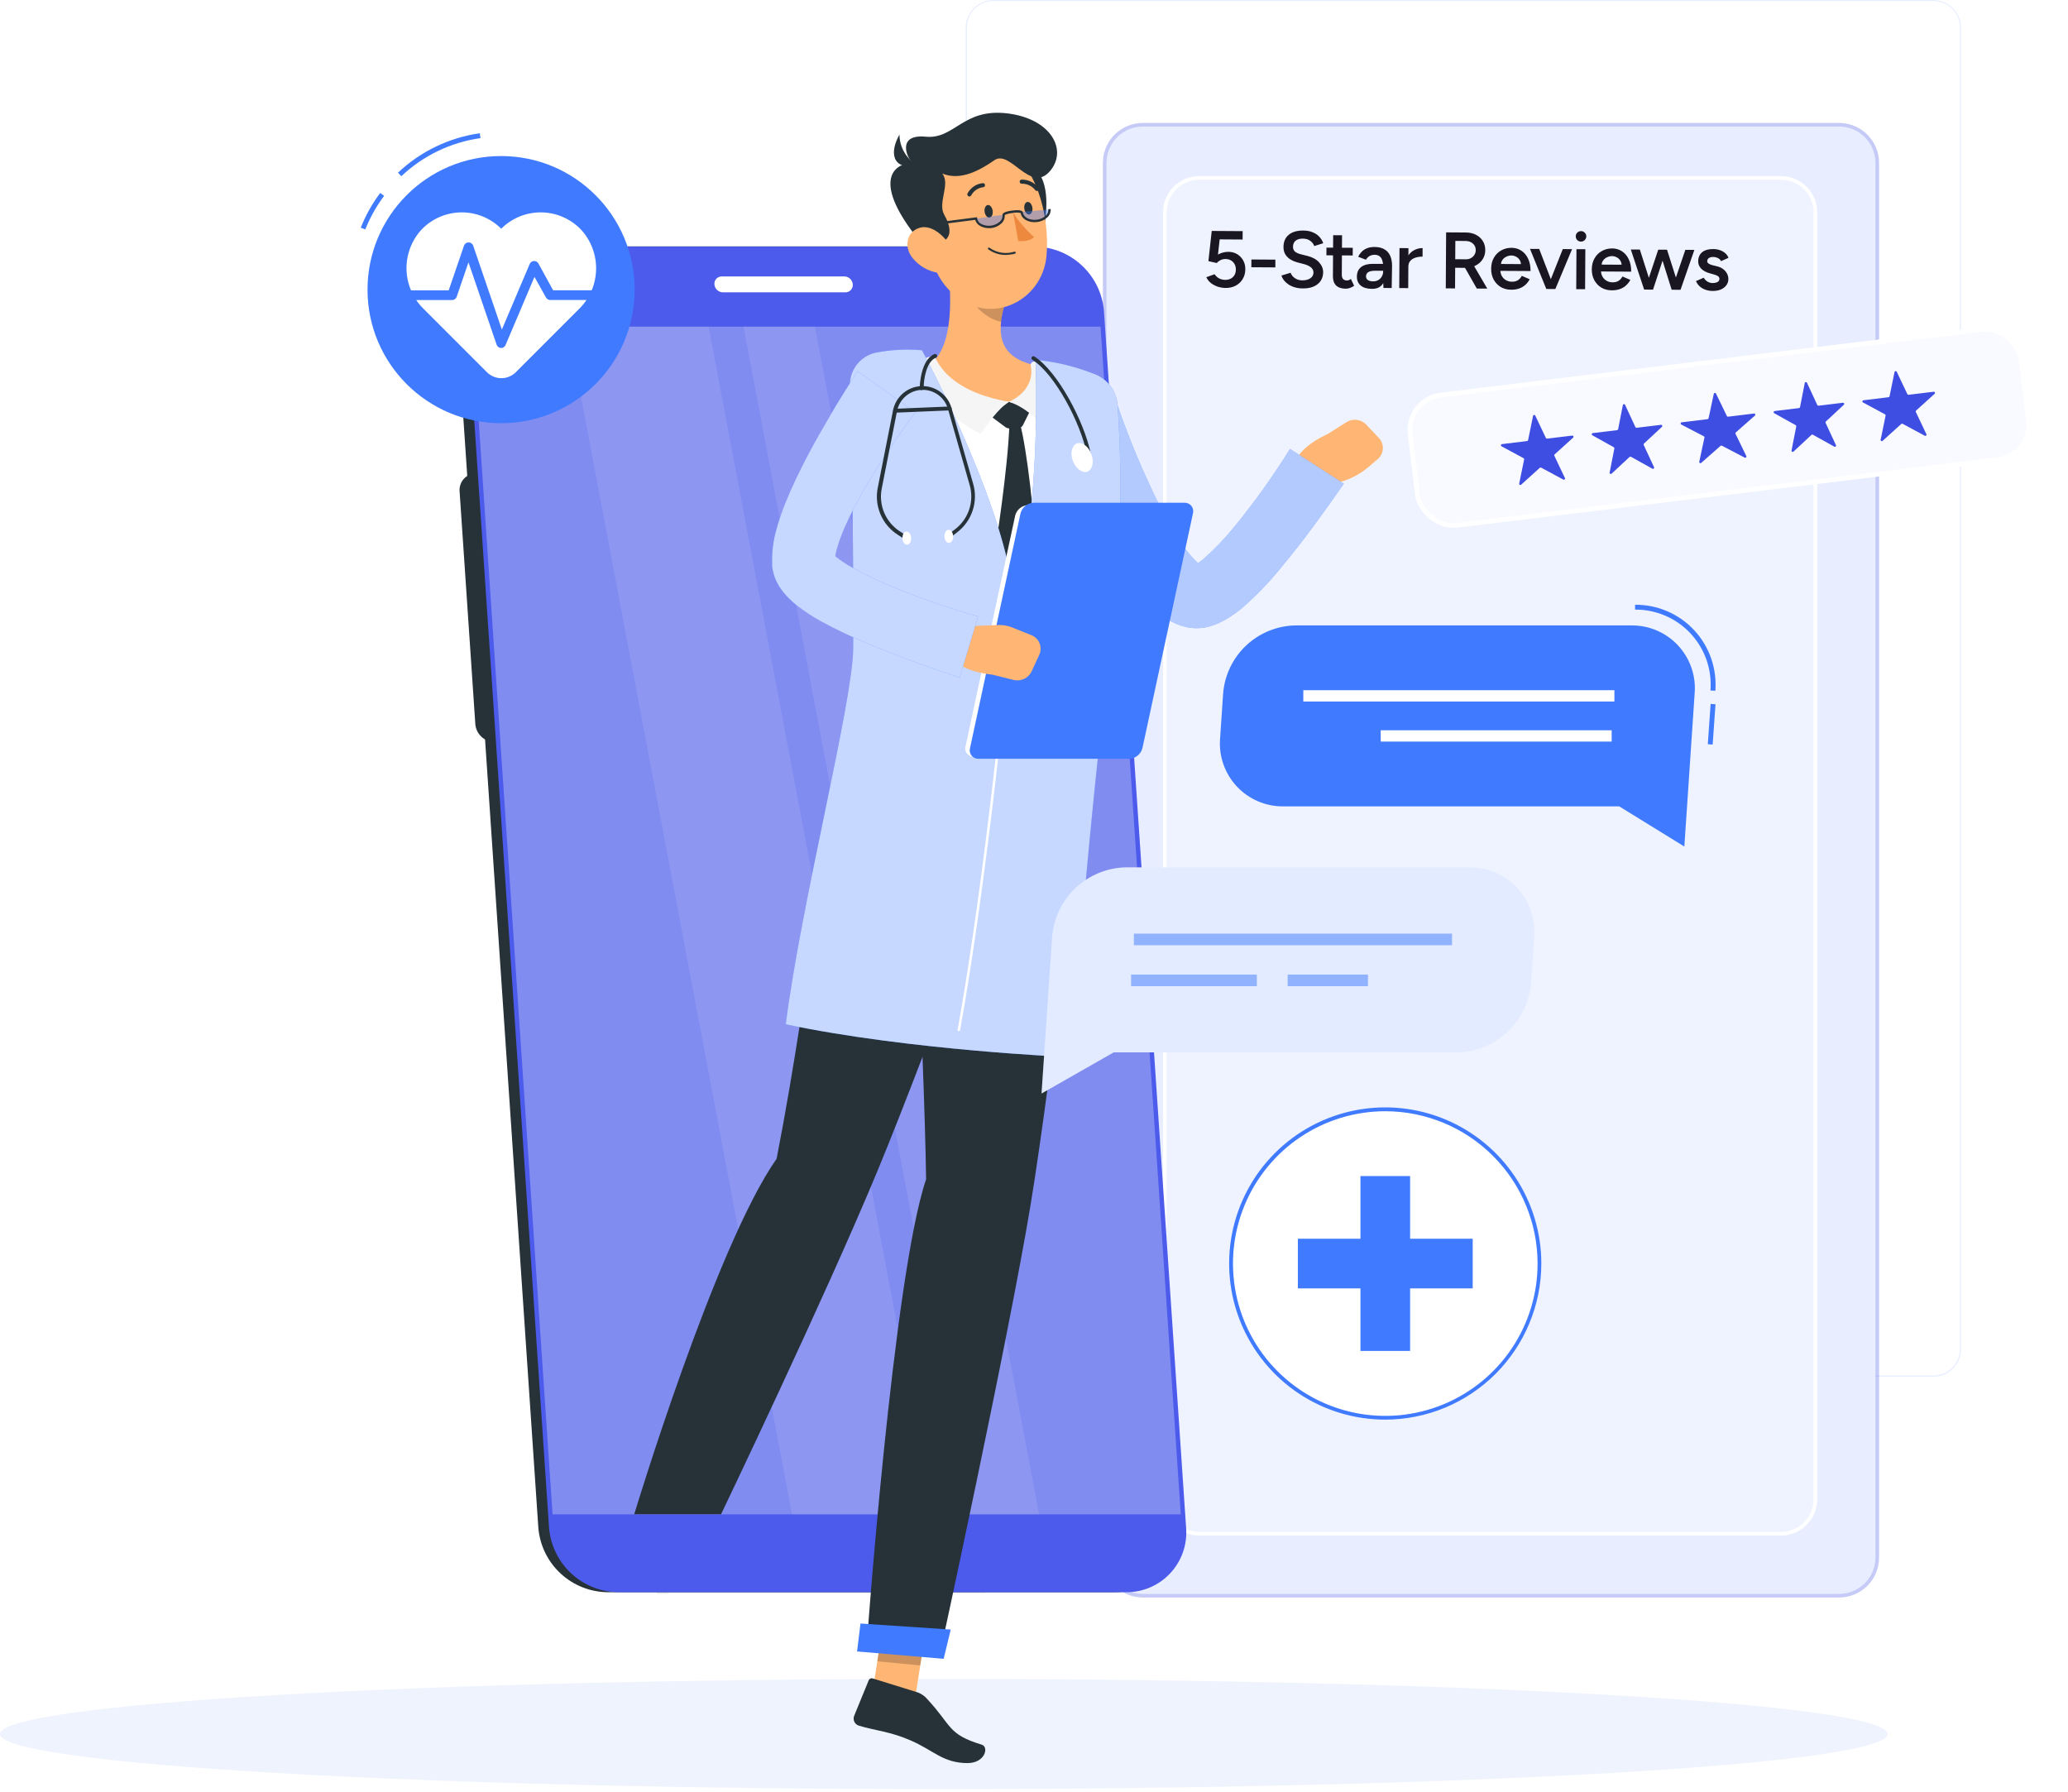 <svg width="569" height="493" viewBox="0 0 569 493" fill="none" xmlns="http://www.w3.org/2000/svg">
<path d="M531.956 378.745H273.344C271.317 378.741 269.374 377.934 267.941 376.501C266.507 375.068 265.7 373.124 265.697 371.097V7.58C265.718 5.565 266.533 3.639 267.964 2.22C269.395 0.801 271.328 0.003 273.344 0H531.956C533.968 0.007 535.897 0.807 537.323 2.225C538.749 3.644 539.559 5.568 539.577 7.58V371.097C539.577 373.121 538.775 375.062 537.346 376.495C535.918 377.929 533.98 378.737 531.956 378.745ZM273.344 0.268C271.406 0.271 269.548 1.043 268.177 2.414C266.807 3.784 266.035 5.642 266.032 7.58V371.097C266.035 373.036 266.807 374.894 268.177 376.264C269.548 377.635 271.406 378.406 273.344 378.41H531.956C533.895 378.406 535.753 377.635 537.123 376.264C538.494 374.894 539.265 373.036 539.269 371.097V7.58C539.265 5.642 538.494 3.784 537.123 2.414C535.753 1.043 533.895 0.271 531.956 0.268H273.344Z" fill="#E8EEFF"/>
<path d="M506.02 34.821H314.456C308.933 34.821 304.456 39.298 304.456 44.821V428.476C304.456 433.999 308.933 438.476 314.456 438.476H506.02C511.542 438.476 516.02 433.999 516.02 428.476V44.821C516.02 39.298 511.542 34.821 506.02 34.821Z" fill="#E8EEFF"/>
<path d="M506.02 34.321L506.56 34.334C512.108 34.616 516.519 39.203 516.519 44.821V428.476C516.519 434.275 511.818 438.976 506.019 438.976H314.456C308.657 438.976 303.956 434.275 303.956 428.476V44.821L303.969 44.281C304.25 38.733 308.838 34.321 314.456 34.321H506.02Z" stroke="#3E4DE2" stroke-opacity="0.3"/>
<path d="M330 48.94H490C495.247 48.94 499.5 53.193 499.5 58.44V412.44C499.5 417.687 495.247 421.94 490 421.94H330C324.753 421.94 320.5 417.687 320.5 412.44V58.44C320.5 53.193 324.753 48.94 330 48.94Z" fill="#EFF3FF" stroke="white"/>
<path d="M271.107 287.446H180.653V438.475H271.107V287.446Z" fill="#F5F5F5"/>
<path d="M183.747 287.446H180.653V438.475H183.747V287.446Z" fill="#EBEBEB"/>
<path d="M259.67 492.192C403.082 492.192 519.341 485.404 519.341 477.031C519.341 468.658 403.082 461.871 259.67 461.871C116.258 461.871 0 468.658 0 477.031C0 485.404 116.258 492.192 259.67 492.192Z" fill="#EFF3FE"/>
<path d="M381.154 390.021C404.587 390.021 423.582 371.025 423.582 347.593C423.582 324.161 404.587 305.165 381.154 305.165C357.722 305.165 338.726 324.161 338.726 347.593C338.726 371.025 357.722 390.021 381.154 390.021Z" fill="white"/>
<path d="M381.154 390.543C372.659 390.546 364.353 388.029 357.289 383.311C350.224 378.593 344.717 371.886 341.464 364.039C338.211 356.191 337.358 347.554 339.014 339.222C340.67 330.889 344.759 323.235 350.766 317.227C356.772 311.219 364.425 307.127 372.757 305.469C381.089 303.811 389.725 304.66 397.574 307.911C405.423 311.161 412.132 316.666 416.852 323.73C421.572 330.793 424.091 339.098 424.091 347.593C424.08 358.978 419.554 369.895 411.504 377.947C403.455 385.999 392.54 390.529 381.154 390.543ZM381.154 305.701C372.865 305.701 364.763 308.159 357.871 312.764C350.98 317.369 345.608 323.915 342.437 331.573C339.266 339.231 338.437 347.657 340.055 355.787C341.673 363.916 345.665 371.383 351.527 377.243C357.389 383.103 364.857 387.093 372.987 388.708C381.117 390.324 389.543 389.492 397.2 386.318C404.857 383.144 411.401 377.771 416.004 370.878C420.607 363.985 423.062 355.882 423.06 347.593C423.049 336.483 418.63 325.832 410.773 317.978C402.916 310.123 392.264 305.708 381.154 305.701Z" fill="#407BFF"/>
<path d="M387.985 323.54H374.324V371.646H387.985V323.54Z" fill="#407BFF"/>
<path d="M405.208 354.436V340.776H357.101V354.436H405.208Z" fill="#407BFF"/>
<path d="M167.062 438.019H306.841C309.119 438.044 311.377 437.596 313.471 436.701C315.566 435.807 317.452 434.486 319.009 432.823C320.566 431.161 321.76 429.192 322.515 427.043C323.27 424.894 323.569 422.612 323.394 420.341L300.801 85.524C300.406 80.743 298.248 76.278 294.746 72.999C291.244 69.719 286.648 67.859 281.85 67.779H142.044C139.761 67.753 137.497 68.203 135.397 69.102C133.297 70.001 131.408 71.327 129.85 72.997C128.292 74.667 127.1 76.644 126.349 78.801C125.599 80.958 125.306 83.248 125.491 85.524L148.125 420.341C148.532 425.109 150.694 429.557 154.192 432.823C157.691 436.089 162.277 437.94 167.062 438.019Z" fill="#263238"/>
<path d="M136.071 204.13H139.593C140.231 204.138 140.863 204.012 141.45 203.761C142.036 203.51 142.564 203.14 142.999 202.673C143.434 202.207 143.767 201.655 143.976 201.052C144.185 200.45 144.266 199.81 144.214 199.175L139.888 135.171C139.787 133.832 139.188 132.58 138.208 131.663C137.229 130.745 135.94 130.229 134.598 130.216H131.076C130.438 130.208 129.806 130.333 129.219 130.584C128.633 130.835 128.105 131.206 127.67 131.672C127.235 132.139 126.902 132.691 126.693 133.293C126.484 133.896 126.403 134.535 126.455 135.171L130.781 199.175C130.882 200.513 131.481 201.765 132.461 202.683C133.44 203.6 134.729 204.117 136.071 204.13Z" fill="#263238"/>
<path d="M302.837 161.434H306.346C306.865 161.441 307.38 161.34 307.858 161.138C308.336 160.935 308.767 160.635 309.123 160.258C309.479 159.88 309.753 159.432 309.928 158.943C310.102 158.454 310.173 157.934 310.136 157.416L308.569 134.301C308.47 133.215 307.973 132.205 307.175 131.463C306.377 130.722 305.332 130.301 304.243 130.283H300.721C300.203 130.28 299.691 130.383 299.215 130.588C298.739 130.792 298.311 131.091 297.957 131.469C297.602 131.846 297.329 132.292 297.155 132.779C296.981 133.266 296.909 133.784 296.944 134.301L298.511 157.416C298.607 158.503 299.102 159.515 299.901 160.257C300.7 160.999 301.746 161.418 302.837 161.434Z" fill="#407BFF"/>
<path d="M305.622 202.71H309.145C309.663 202.715 310.176 202.613 310.653 202.409C311.129 202.206 311.558 201.906 311.913 201.529C312.268 201.151 312.541 200.704 312.714 200.216C312.888 199.728 312.958 199.209 312.921 198.692L311.354 175.576C311.255 174.491 310.759 173.481 309.961 172.739C309.162 171.998 308.118 171.577 307.029 171.559H303.479C302.962 171.556 302.449 171.659 301.974 171.863C301.498 172.067 301.07 172.367 300.715 172.744C300.361 173.121 300.088 173.568 299.914 174.055C299.74 174.542 299.668 175.06 299.703 175.576L301.27 198.692C301.366 199.783 301.865 200.799 302.67 201.542C303.475 202.284 304.527 202.701 305.622 202.71Z" fill="#407BFF"/>
<path d="M170.022 438.019H309.801C312.078 438.045 314.336 437.596 316.431 436.701C318.526 435.807 320.412 434.486 321.969 432.823C323.525 431.161 324.719 429.192 325.474 427.043C326.229 424.895 326.529 422.612 326.354 420.341L303.747 85.524C303.339 80.741 301.166 76.281 297.651 73.01C294.136 69.741 289.53 67.895 284.73 67.833H145.004C142.725 67.807 140.466 68.256 138.37 69.152C136.275 70.047 134.388 71.369 132.831 73.033C131.274 74.697 130.08 76.667 129.326 78.818C128.572 80.968 128.274 83.252 128.451 85.524L151.071 420.341C151.479 425.112 153.643 429.561 157.144 432.827C160.645 436.094 165.234 437.944 170.022 438.019Z" fill="#4C5BEB"/>
<path opacity="0.3" d="M324.881 416.592L302.81 89.864H129.964L152.035 416.592H324.881Z" fill="white"/>
<path opacity="0.1" d="M256.645 416.592L194.959 89.864H156.24L217.927 416.592H256.645Z" fill="white"/>
<path opacity="0.1" d="M285.895 416.592L224.208 89.864H204.588L266.275 416.592H285.895Z" fill="white"/>
<path d="M232.311 76.043H198.602C198.32 76.038 198.041 76.092 197.782 76.202C197.523 76.312 197.29 76.475 197.098 76.681C196.906 76.887 196.76 77.131 196.668 77.397C196.576 77.663 196.542 77.945 196.566 78.226C196.613 78.816 196.877 79.368 197.308 79.773C197.738 80.18 198.305 80.411 198.896 80.422H232.606C232.888 80.425 233.167 80.369 233.426 80.257C233.685 80.146 233.918 79.981 234.11 79.775C234.302 79.568 234.448 79.323 234.539 79.056C234.631 78.79 234.666 78.507 234.641 78.226C234.595 77.637 234.33 77.087 233.899 76.683C233.468 76.279 232.902 76.051 232.311 76.043Z" fill="white"/>
<path d="M239.329 470.229L251.141 471.354L255.4 444.1L243.588 442.961L239.329 470.229Z" fill="#FFB573"/>
<path d="M252.494 465.582L240.119 461.738C239.906 461.664 239.672 461.676 239.467 461.771C239.262 461.866 239.102 462.036 239.021 462.247L235.003 472.064C234.903 472.327 234.859 472.608 234.873 472.889C234.887 473.17 234.959 473.445 235.085 473.697C235.211 473.949 235.388 474.171 235.604 474.351C235.82 474.531 236.072 474.665 236.342 474.743C240.815 476.082 245.074 476.39 250.471 478.76C256.779 481.439 259.418 485.028 266.208 485.028C271.069 485.028 272.168 480.568 270.105 479.952C260.73 477.113 261.962 474.783 255.159 467.457C254.451 466.608 253.532 465.961 252.494 465.582Z" fill="#263238"/>
<path opacity="0.2" d="M255.4 444.1L253.204 458.162L241.378 457.024L243.574 442.961L255.4 444.1Z" fill="black"/>
<path d="M246.855 99.721C262.351 97.899 277.766 99.118 293.234 102.118C295.812 102.618 298.163 103.926 299.947 105.853C301.732 107.779 302.856 110.224 303.158 112.832C304.832 127.644 306.747 160.845 299.274 210.371L235.954 205.014C235.833 196.027 242.222 155.086 236.945 112.604C236.729 111.105 236.815 109.577 237.2 108.111C237.584 106.646 238.258 105.272 239.181 104.071C240.105 102.87 241.26 101.867 242.578 101.119C243.896 100.372 245.351 99.897 246.855 99.721Z" fill="white"/>
<path d="M283.726 112.417L281.462 116.944C281.357 117.172 281.189 117.366 280.978 117.503C280.767 117.641 280.522 117.716 280.27 117.72L277.819 117.854C277.382 117.873 276.952 117.741 276.601 117.479L272.382 114.332L277.592 110.542L283.726 112.417Z" fill="#263238"/>
<path d="M277.739 116.556C278.632 116.142 279.644 116.061 280.591 116.328C282.587 123.359 284.77 143.542 284.998 152.488C278.944 170.126 276.962 171.907 276.962 171.907L273.895 150.68C273.895 150.68 277.337 128.971 277.739 116.556Z" fill="#263238"/>
<path d="M260.261 69.186C261.708 77.918 262.94 93.868 256.672 99.507C261.266 104.328 267.279 109.913 277.592 110.542C287.904 111.172 286.31 104.033 283.699 100.216C274.069 97.645 274.538 90.466 276.426 83.757L260.261 69.186Z" fill="#FFB573"/>
<path d="M254.047 98.743C254.777 98.428 255.535 98.182 256.311 98.007C256.5 97.957 256.701 97.97 256.883 98.045C257.064 98.12 257.216 98.252 257.315 98.422C258.306 100.11 261.333 107.65 277.592 110.542C274.913 112.123 271.364 117.024 269.837 119.382C264.962 116.85 252.279 109.284 253.485 99.493C253.509 99.332 253.574 99.179 253.672 99.048C253.77 98.917 253.899 98.812 254.047 98.743Z" fill="#F5F5F5"/>
<path d="M283.605 100.618C283.571 100.465 283.575 100.307 283.618 100.157C283.66 100.006 283.74 99.869 283.849 99.757C283.958 99.645 284.093 99.563 284.242 99.516C284.392 99.47 284.55 99.462 284.703 99.493C285.266 99.602 285.821 99.75 286.364 99.935C286.489 99.984 286.607 100.052 286.712 100.136C287.957 101.287 294.748 111.091 288.386 119.019C287.047 116.863 282.426 111.975 277.592 110.542C282.172 108.479 284.422 104.636 283.605 100.618Z" fill="#F5F5F5"/>
<path opacity="0.2" d="M266.85 75.132L276.413 83.757C275.952 85.315 275.629 86.91 275.449 88.525C271.752 87.895 266.784 83.704 266.516 79.82C266.335 78.25 266.448 76.66 266.85 75.132Z" fill="black"/>
<path d="M279.627 42.788C287.877 46.016 288.413 52.793 287.663 60.199C286.913 67.605 278.85 62.703 277.056 58.07C275.261 53.436 268.203 38.315 279.627 42.788Z" fill="#263238"/>
<path d="M253.311 57.561C255.601 69.226 256.364 76.15 263.034 81.521C273.092 89.556 286.712 82.619 287.917 70.592C289.002 59.758 285.078 42.468 273.065 39.093C270.445 38.321 267.669 38.247 265.012 38.877C262.354 39.507 259.907 40.819 257.912 42.684C255.917 44.549 254.443 46.903 253.636 49.512C252.829 52.121 252.717 54.895 253.311 57.561Z" fill="#FFB573"/>
<path d="M253.793 67.216C263.61 67.739 261.534 62.167 259.753 58.967C257.971 55.766 261.601 50.476 259.23 47.73C263.462 49.418 267.922 48.025 273.587 44.087C277.98 41.02 283.484 53.275 288.841 47.127C293.904 41.328 289.203 32.583 277.043 31.177C264.882 29.77 262.672 38.369 254.69 37.605C246.708 36.842 249.48 43.418 251.047 44.757C244.351 45.199 240.695 51.601 253.793 67.216Z" fill="#263238"/>
<path d="M252.587 45.574C251.052 44.732 249.769 43.494 248.872 41.989C247.974 40.485 247.496 38.768 247.485 37.016C244.833 41.663 245.114 46.94 252.587 45.574Z" fill="#263238"/>
<path d="M278.033 70.016C276.966 70.2 275.873 70.167 274.819 69.919C273.765 69.67 272.772 69.211 271.9 68.569C271.873 68.544 271.852 68.514 271.838 68.481C271.824 68.447 271.816 68.411 271.816 68.375C271.816 68.339 271.824 68.303 271.838 68.269C271.852 68.236 271.873 68.206 271.9 68.181C271.952 68.131 272.021 68.103 272.094 68.103C272.166 68.103 272.236 68.131 272.288 68.181C273.265 68.873 274.389 69.329 275.572 69.513C276.755 69.696 277.964 69.603 279.105 69.239C279.178 69.221 279.254 69.23 279.321 69.264C279.388 69.299 279.439 69.356 279.466 69.426C279.487 69.497 279.479 69.574 279.444 69.639C279.409 69.704 279.35 69.753 279.279 69.775C278.872 69.892 278.455 69.973 278.033 70.016Z" fill="#263238"/>
<path d="M250.94 70.792C252.774 73.156 255.462 74.704 258.427 75.105C262.324 75.614 263.623 71.984 261.989 68.596C260.503 65.543 256.632 61.605 253.043 62.663C249.454 63.721 248.69 67.846 250.94 70.792Z" fill="#FFB573"/>
<path d="M254.81 324.409C254.342 289.441 249.869 206.152 249.869 206.152L299.234 210.317C299.234 210.317 289.417 296.151 283.498 331.829C277.337 368.913 258.44 455.791 258.44 455.791L238.351 454.077C238.351 454.077 245.69 351.449 254.81 324.409Z" fill="#263238"/>
<path d="M259.645 456.341L235.82 454.319L236.757 446.631L261.587 448.292L259.645 456.341Z" fill="#407BFF"/>
<path d="M270.909 58.257C271.029 59.208 271.645 59.931 272.248 59.864C272.851 59.797 273.266 58.967 273.132 58.003C272.998 57.038 272.395 56.328 271.793 56.395C271.19 56.462 270.775 57.306 270.909 58.257Z" fill="#263238"/>
<path d="M281.837 57.4C281.958 58.364 282.574 59.074 283.176 59.007C283.779 58.94 284.194 58.11 284.06 57.159C283.926 56.208 283.324 55.485 282.721 55.552C282.118 55.619 281.703 56.395 281.837 57.4Z" fill="#263238"/>
<path d="M278.757 58.525C280.37 61.003 282.306 63.255 284.515 65.221C283.096 66.708 280.163 66.306 280.163 66.306L278.757 58.525Z" fill="#ED893E"/>
<path opacity="0.4" d="M288.747 57.642C288.948 59.168 287.408 60.441 285.279 60.709C283.149 60.976 281.18 59.811 280.993 58.285" fill="#407BFF"/>
<path opacity="0.4" d="M276.092 59.06C276.386 60.574 274.9 61.94 272.81 62.342C270.721 62.743 268.672 61.672 268.391 60.172" fill="#407BFF"/>
<path d="M271.98 62.757C272.221 62.77 272.462 62.77 272.703 62.757C273.733 62.634 274.7 62.2 275.475 61.512C275.814 61.222 276.078 60.856 276.246 60.444C276.414 60.031 276.48 59.585 276.44 59.141C277.119 58.845 277.844 58.664 278.583 58.605C279.326 58.42 280.103 58.42 280.846 58.605C281.033 60.239 283.069 61.364 285.346 61.083C286.376 60.971 287.345 60.54 288.118 59.851C288.455 59.56 288.718 59.194 288.885 58.782C289.053 58.37 289.121 57.924 289.082 57.48L288.44 57.561C288.467 57.903 288.411 58.247 288.279 58.564C288.146 58.881 287.939 59.161 287.676 59.382C287.002 59.976 286.159 60.346 285.265 60.44C283.337 60.695 281.623 59.797 281.449 58.458C281.355 57.708 279.801 57.762 278.516 57.922C277.23 58.083 275.703 58.445 275.837 59.181C275.865 59.524 275.811 59.868 275.678 60.185C275.545 60.502 275.338 60.783 275.074 61.003C274.391 61.589 273.551 61.962 272.659 62.076C271.766 62.19 270.86 62.041 270.051 61.646C269.739 61.5 269.467 61.282 269.257 61.009C269.047 60.737 268.906 60.417 268.846 60.079V59.757L252.32 61.887L252.4 62.529L268.31 60.48C268.426 60.853 268.616 61.199 268.869 61.496C269.123 61.793 269.434 62.035 269.784 62.208C270.46 62.566 271.214 62.755 271.98 62.757Z" fill="#263238"/>
<path d="M266.703 54.051C266.608 54.051 266.515 54.023 266.436 53.971C266.305 53.895 266.21 53.771 266.17 53.626C266.13 53.481 266.148 53.326 266.221 53.194C266.636 52.415 267.237 51.751 267.971 51.26C268.705 50.769 269.548 50.468 270.427 50.382C270.577 50.374 270.725 50.426 270.837 50.526C270.95 50.627 271.019 50.767 271.029 50.917C271.037 51.064 270.986 51.208 270.888 51.319C270.791 51.429 270.654 51.496 270.507 51.507C269.812 51.588 269.147 51.838 268.571 52.235C267.994 52.632 267.523 53.163 267.199 53.783C267.148 53.868 267.075 53.938 266.988 53.986C266.901 54.033 266.803 54.055 266.703 54.051Z" fill="#263238"/>
<path d="M285.373 52.538C285.28 52.548 285.186 52.534 285.1 52.499C285.014 52.464 284.937 52.409 284.877 52.338C284.444 51.77 283.884 51.313 283.242 51.001C282.6 50.689 281.894 50.532 281.181 50.543C281.107 50.55 281.032 50.543 280.961 50.521C280.89 50.5 280.824 50.464 280.767 50.417C280.709 50.37 280.662 50.311 280.627 50.246C280.593 50.18 280.571 50.108 280.565 50.034C280.555 49.962 280.56 49.889 280.58 49.818C280.599 49.748 280.632 49.682 280.677 49.625C280.722 49.568 280.778 49.52 280.841 49.484C280.905 49.449 280.975 49.426 281.047 49.418C281.946 49.394 282.839 49.582 283.653 49.966C284.467 50.35 285.18 50.919 285.734 51.628C285.83 51.742 285.876 51.889 285.864 52.037C285.851 52.185 285.781 52.322 285.667 52.418C285.58 52.481 285.479 52.522 285.373 52.538Z" fill="#263238"/>
<path d="M213.682 318.772C223.927 266.112 226.231 224.929 235.954 204.934L283.779 210.291C283.779 210.291 255.293 288.759 241.378 322.254C226.927 357.075 198.401 416.565 198.401 416.565H174.508C174.508 416.565 196.807 342.758 213.682 318.772Z" fill="#263238"/>
<path d="M365.273 119.422L370.443 116.154C371.282 115.613 372.283 115.381 373.274 115.495C374.266 115.61 375.187 116.065 375.88 116.783L379.389 120.48C379.767 120.879 380.059 121.351 380.247 121.867C380.436 122.384 380.516 122.933 380.483 123.482C380.451 124.03 380.306 124.566 380.058 125.056C379.81 125.547 379.464 125.981 379.041 126.332L376.537 128.475C374.358 130.321 371.817 131.69 369.077 132.493L361.51 134.73L356.541 129.373C355.028 123.788 365.273 119.422 365.273 119.422Z" fill="#FFB573"/>
<path d="M288.748 116.917C290.623 121.497 292.458 125.756 294.453 130.109C296.449 134.461 298.471 138.76 300.707 143.033C302.944 147.305 305.328 151.55 308.033 155.809C309.372 157.925 310.859 160.041 312.547 162.171C314.361 164.519 316.426 166.661 318.707 168.559C320.213 169.79 321.875 170.817 323.649 171.613C324.212 171.827 324.734 172.041 325.35 172.229L326.287 172.483C326.759 172.599 327.238 172.684 327.72 172.738C329.353 172.922 331.005 172.803 332.595 172.389C334.583 171.833 336.472 170.97 338.193 169.831C339.483 169.027 340.714 168.132 341.876 167.153C345.742 163.778 349.304 160.072 352.524 156.077C355.644 152.327 358.59 148.564 361.416 144.72C364.242 140.876 366.961 137.1 369.747 133.069L354.934 123.506C350.26 131.052 345.088 138.278 339.452 145.135C336.862 148.312 334.008 151.264 330.921 153.961C330.323 154.45 329.692 154.898 329.033 155.3C328.537 155.635 328.042 155.769 328.39 155.649C328.861 155.519 329.354 155.492 329.836 155.568C330.031 155.586 330.224 155.622 330.412 155.675H330.519C330.586 155.675 330.586 155.675 330.6 155.675C330.295 155.476 330.004 155.257 329.729 155.019C328.507 153.909 327.399 152.68 326.421 151.35C325.283 149.823 324.145 148.108 323.06 146.327C320.842 142.624 318.822 138.806 317.006 134.89C315.131 130.872 313.323 126.854 311.649 122.676C309.975 118.497 308.381 114.252 307.029 110.194L288.748 116.917Z" fill="#407BFF"/>
<g opacity="0.6">
<path d="M288.748 116.917C290.623 121.497 292.458 125.756 294.453 130.109C296.449 134.461 298.471 138.76 300.707 143.033C302.944 147.305 305.328 151.55 308.033 155.809C309.372 157.925 310.859 160.041 312.547 162.171C314.361 164.519 316.426 166.661 318.707 168.559C320.213 169.79 321.875 170.817 323.649 171.613C324.212 171.827 324.734 172.041 325.35 172.229L326.287 172.483C326.759 172.599 327.238 172.684 327.72 172.738C329.353 172.922 331.005 172.803 332.595 172.389C334.583 171.833 336.472 170.97 338.193 169.831C339.483 169.027 340.714 168.132 341.876 167.153C345.742 163.778 349.304 160.072 352.524 156.077C355.644 152.327 358.59 148.564 361.416 144.72C364.242 140.876 366.961 137.1 369.747 133.069L354.934 123.506C350.26 131.052 345.088 138.278 339.452 145.135C336.862 148.312 334.008 151.264 330.921 153.961C330.323 154.45 329.692 154.898 329.033 155.3C328.537 155.635 328.042 155.769 328.39 155.649C328.861 155.519 329.354 155.492 329.836 155.568C330.031 155.586 330.224 155.622 330.412 155.675H330.519C330.586 155.675 330.586 155.675 330.6 155.675C330.295 155.476 330.004 155.257 329.729 155.019C328.507 153.909 327.399 152.68 326.421 151.35C325.283 149.823 324.145 148.108 323.06 146.327C320.842 142.624 318.822 138.806 317.006 134.89C315.131 130.872 313.323 126.854 311.649 122.676C309.975 118.497 308.381 114.252 307.029 110.194L288.748 116.917Z" fill="white"/>
</g>
<path d="M253.686 96.359C258.708 105.734 276.587 141.453 278.757 163.497C286.672 143.408 284.944 98.971 284.944 98.971C290.585 99.521 296.119 100.874 301.377 102.989C303.072 103.685 304.541 104.837 305.621 106.317C306.701 107.796 307.351 109.546 307.498 111.373C309.039 134.365 308.312 157.454 305.328 180.305C299.77 223.563 294.614 290.834 294.614 290.834C294.614 290.834 250.351 288.986 216.2 281.781C220.365 248.714 234.615 193.296 234.749 178.456C234.909 159.359 234.467 122.02 233.865 106.431C233.764 104.23 234.453 102.065 235.809 100.329C237.165 98.592 239.098 97.398 241.257 96.962C245.354 96.203 249.535 96 253.686 96.359Z" fill="#407BFF"/>
<path opacity="0.7" d="M253.686 96.359C258.708 105.734 276.587 141.453 278.757 163.497C286.672 143.408 284.944 98.971 284.944 98.971C290.585 99.521 296.119 100.874 301.377 102.989C303.072 103.685 304.541 104.837 305.621 106.317C306.701 107.797 307.351 109.546 307.498 111.373C309.039 134.366 308.312 157.454 305.328 180.305C299.77 223.563 294.614 290.834 294.614 290.834C294.614 290.834 250.351 288.986 216.2 281.781C220.365 248.714 234.615 193.296 234.749 178.457C234.909 159.359 234.467 122.006 233.865 106.417C233.738 104.283 234.369 102.173 235.645 100.458C236.921 98.743 238.762 97.534 240.842 97.043C245.07 96.214 249.394 95.984 253.686 96.359Z" fill="white"/>
<path d="M264.119 283.655C271.806 241.241 277.9 179.005 278.395 171.519H277.712C277.217 179.005 271.11 241.16 263.436 283.575L264.119 283.655Z" fill="white"/>
<path d="M267.949 208.202H308.769C309.594 208.164 310.384 207.861 311.021 207.337C311.659 206.813 312.109 206.097 312.305 205.295L325.952 141.854C326.052 141.508 326.068 141.143 326 140.789C325.931 140.435 325.779 140.103 325.557 139.819C325.335 139.535 325.048 139.308 324.721 139.157C324.394 139.005 324.036 138.934 323.676 138.948H282.868C282.041 138.982 281.248 139.284 280.608 139.809C279.968 140.333 279.516 141.051 279.319 141.854L265.672 205.295C265.572 205.642 265.556 206.007 265.624 206.361C265.693 206.714 265.845 207.047 266.067 207.331C266.289 207.614 266.576 207.841 266.903 207.993C267.23 208.144 267.588 208.216 267.949 208.202Z" fill="white"/>
<path d="M269.221 208.737H310.738C311.578 208.698 312.382 208.389 313.031 207.855C313.68 207.322 314.14 206.593 314.341 205.777L328.229 141.265C328.329 140.911 328.343 140.539 328.271 140.179C328.2 139.819 328.044 139.481 327.817 139.192C327.59 138.903 327.297 138.673 326.964 138.519C326.631 138.364 326.266 138.291 325.899 138.305H284.382C283.542 138.344 282.738 138.653 282.089 139.187C281.44 139.72 280.98 140.449 280.779 141.265L266.904 205.777C266.802 206.13 266.785 206.501 266.855 206.862C266.924 207.222 267.079 207.561 267.305 207.85C267.531 208.139 267.823 208.37 268.156 208.524C268.489 208.679 268.854 208.751 269.221 208.737Z" fill="#407BFF"/>
<path d="M264.467 172.336L274.792 171.947C276.034 171.904 277.271 172.123 278.422 172.59L283.779 174.733C284.282 174.932 284.739 175.23 285.123 175.61C285.508 175.99 285.812 176.444 286.017 176.944C286.222 177.444 286.324 177.981 286.317 178.521C286.31 179.062 286.194 179.595 285.975 180.09L283.833 184.724C283.4 185.622 282.671 186.345 281.769 186.769C280.866 187.194 279.845 187.294 278.877 187.054L272.971 185.581C272.971 185.581 261.882 184.697 261.48 178.885L264.467 172.336Z" fill="#FFB573"/>
<path d="M235.954 102.105C233.396 106.123 231.052 109.792 228.748 113.73C226.445 117.667 224.181 121.565 222.052 125.636C219.923 129.707 217.9 133.913 216.065 138.412C215.113 140.769 214.299 143.179 213.628 145.631C212.765 148.619 212.367 151.723 212.449 154.832V155.354C212.445 155.443 212.445 155.533 212.449 155.622C212.449 156.104 212.583 156.586 212.677 157.068C212.771 157.551 212.891 157.926 213.025 158.408C213.159 158.89 213.307 159.144 213.454 159.519C213.966 160.678 214.623 161.767 215.409 162.76C216.503 164.128 217.748 165.367 219.119 166.457C221.225 168.116 223.465 169.599 225.815 170.89C229.95 173.15 234.206 175.18 238.565 176.97C242.784 178.765 246.989 180.399 251.221 181.939C255.453 183.479 259.618 184.965 264.025 186.439L269.127 169.564C265.109 168.466 261.011 167.113 257.007 165.747C253.002 164.381 248.971 162.854 245.168 161.26C241.435 159.718 237.795 157.961 234.266 155.997C232.777 155.172 231.357 154.226 230.021 153.171C229.67 152.905 229.354 152.594 229.083 152.247C229.198 152.377 229.289 152.527 229.351 152.689C229.351 152.81 229.418 152.89 229.485 153.037C229.538 153.195 229.578 153.356 229.605 153.519C229.662 153.725 229.698 153.936 229.713 154.149C229.713 154.229 229.713 154.243 229.713 154.216V154.122C229.806 152.851 230.053 151.597 230.449 150.386C230.985 148.632 231.62 146.911 232.351 145.229C233.988 141.522 235.839 137.914 237.895 134.421C239.985 130.832 242.208 127.243 244.592 123.707C246.976 120.172 249.413 116.649 251.864 113.435L235.954 102.105Z" fill="#407BFF"/>
<g opacity="0.7">
<path d="M235.954 102.105C233.396 106.123 231.052 109.792 228.748 113.73C226.445 117.667 224.181 121.565 222.052 125.636C219.923 129.707 217.9 133.913 216.065 138.412C215.113 140.769 214.299 143.179 213.628 145.631C212.765 148.619 212.367 151.723 212.449 154.832V155.354C212.445 155.443 212.445 155.533 212.449 155.622C212.449 156.104 212.583 156.586 212.677 157.068C212.771 157.551 212.891 157.926 213.025 158.408C213.159 158.89 213.307 159.144 213.454 159.519C213.966 160.678 214.623 161.767 215.409 162.76C216.503 164.128 217.748 165.367 219.119 166.457C221.225 168.116 223.465 169.599 225.815 170.89C229.95 173.15 234.206 175.18 238.565 176.97C242.784 178.765 246.989 180.399 251.221 181.939C255.453 183.479 259.618 184.965 264.025 186.439L269.127 169.564C265.109 168.466 261.011 167.113 257.007 165.747C253.002 164.381 248.971 162.854 245.168 161.26C241.435 159.718 237.795 157.961 234.266 155.997C232.777 155.172 231.357 154.226 230.021 153.171C229.67 152.905 229.354 152.594 229.083 152.247C229.198 152.377 229.289 152.527 229.351 152.689C229.351 152.81 229.418 152.89 229.485 153.037C229.538 153.195 229.578 153.356 229.605 153.519C229.662 153.725 229.698 153.936 229.713 154.149C229.713 154.229 229.713 154.243 229.713 154.216V154.122C229.806 152.851 230.053 151.597 230.449 150.386C230.985 148.632 231.62 146.911 232.351 145.229C233.988 141.522 235.839 137.914 237.895 134.421C239.985 130.832 242.208 127.243 244.592 123.707C246.976 120.172 249.413 116.649 251.864 113.435L235.954 102.105Z" fill="white"/>
</g>
<path d="M249.507 148.577C249.596 148.576 249.684 148.552 249.761 148.508C249.839 148.463 249.903 148.4 249.949 148.323C249.988 148.264 250.015 148.199 250.029 148.129C250.042 148.06 250.041 147.989 250.026 147.92C250.011 147.852 249.982 147.786 249.941 147.729C249.9 147.672 249.848 147.623 249.788 147.586L247.699 146.247C245.749 145.017 244.218 143.224 243.31 141.105C242.401 138.987 242.157 136.642 242.61 134.381L246.815 113.087C247.123 111.495 247.959 110.053 249.188 108.995C250.417 107.936 251.966 107.324 253.587 107.255C255.207 107.187 256.803 107.668 258.116 108.619C259.429 109.57 260.384 110.937 260.824 112.498L266.784 133.377C267.435 135.584 267.399 137.937 266.681 140.123C265.964 142.309 264.598 144.226 262.766 145.618L260.784 147.118C260.672 147.205 260.6 147.333 260.582 147.473C260.564 147.614 260.603 147.756 260.69 147.868C260.732 147.922 260.784 147.968 260.844 148.003C260.904 148.037 260.97 148.059 261.039 148.068C261.107 148.077 261.177 148.072 261.243 148.054C261.31 148.035 261.372 148.004 261.427 147.961L263.302 146.475C265.316 144.958 266.821 142.865 267.617 140.473C268.414 138.081 268.464 135.503 267.761 133.082L261.788 112.203C261.275 110.42 260.179 108.861 258.674 107.776C257.169 106.692 255.343 106.144 253.489 106.221C251.636 106.298 249.862 106.996 248.453 108.202C247.043 109.408 246.08 111.053 245.717 112.873L241.512 134.18C241.015 136.65 241.281 139.212 242.273 141.527C243.266 143.842 244.939 145.801 247.07 147.144L249.172 148.484C249.219 148.521 249.273 148.549 249.33 148.565C249.388 148.581 249.448 148.585 249.507 148.577Z" fill="#263238"/>
<path d="M246.293 113.529L261.333 112.899C261.403 112.896 261.472 112.878 261.536 112.848C261.6 112.818 261.657 112.776 261.704 112.723C261.751 112.671 261.788 112.61 261.811 112.544C261.835 112.477 261.845 112.407 261.842 112.337C261.828 112.197 261.763 112.067 261.659 111.973C261.555 111.879 261.42 111.827 261.279 111.828L246.253 112.457C246.182 112.461 246.113 112.478 246.05 112.508C245.986 112.538 245.929 112.581 245.882 112.633C245.834 112.685 245.798 112.746 245.774 112.812C245.751 112.879 245.74 112.949 245.744 113.02C245.746 113.089 245.761 113.158 245.79 113.222C245.819 113.285 245.86 113.343 245.911 113.39C245.962 113.437 246.022 113.474 246.088 113.498C246.154 113.522 246.223 113.532 246.293 113.529Z" fill="#263238"/>
<path d="M253.605 107.287C253.744 107.284 253.877 107.229 253.976 107.132C254.075 107.035 254.134 106.904 254.141 106.765C254.141 104.087 254.971 99.439 257.476 98.421C257.545 98.398 257.609 98.361 257.663 98.312C257.718 98.263 257.762 98.204 257.792 98.137C257.823 98.071 257.839 97.999 257.841 97.926C257.843 97.853 257.829 97.78 257.802 97.712C257.774 97.645 257.733 97.583 257.681 97.532C257.629 97.481 257.567 97.441 257.499 97.414C257.431 97.388 257.358 97.376 257.285 97.378C257.212 97.381 257.14 97.399 257.074 97.43C253.364 98.957 253.056 105.948 253.056 106.805C253.056 106.946 253.11 107.082 253.208 107.184C253.305 107.287 253.438 107.348 253.579 107.354L253.605 107.287Z" fill="#263238"/>
<path d="M299.609 125.488H299.716C299.854 125.459 299.976 125.377 300.053 125.259C300.131 125.141 300.159 124.997 300.131 124.859C298.364 116.06 291.051 102.172 284.609 98.073C284.551 98.037 284.485 98.012 284.417 98.001C284.348 97.99 284.279 97.993 284.211 98.009C284.144 98.025 284.081 98.055 284.025 98.096C283.969 98.137 283.922 98.188 283.886 98.248C283.847 98.305 283.82 98.37 283.807 98.438C283.794 98.506 283.795 98.576 283.81 98.644C283.825 98.712 283.854 98.775 283.895 98.832C283.935 98.888 283.987 98.935 284.047 98.971C290.274 102.908 297.373 116.381 299.087 125.046C299.109 125.169 299.173 125.281 299.268 125.361C299.364 125.442 299.484 125.487 299.609 125.488Z" fill="#263238"/>
<path d="M295.216 126.868C296.047 128.998 297.895 130.283 299.234 129.734C300.573 129.185 301.096 127.056 300.265 124.873C299.435 122.69 297.587 121.457 296.248 122.02C294.908 122.582 294.373 124.739 295.216 126.868Z" fill="white"/>
<path d="M259.86 147.613C259.86 148.604 260.476 149.394 261.132 149.367C261.788 149.34 262.297 148.51 262.257 147.505C262.217 146.501 261.641 145.711 260.985 145.751C260.329 145.791 259.82 146.608 259.86 147.613Z" fill="white"/>
<path d="M248.315 148.095C248.315 149.086 248.918 149.876 249.587 149.85C250.257 149.823 250.739 148.992 250.699 147.988C250.659 146.984 250.096 146.207 249.36 146.234C248.623 146.26 248.275 147.131 248.315 148.095Z" fill="white"/>
<path d="M471.966 190.032L470.626 189.951C470.849 187.1 470.477 184.234 469.533 181.534C468.589 178.834 467.095 176.36 465.144 174.268C463.194 172.176 460.83 170.513 458.202 169.383C455.575 168.254 452.741 167.683 449.881 167.706V166.367C452.924 166.341 455.94 166.948 458.736 168.149C461.533 169.35 464.049 171.12 466.125 173.345C468.202 175.57 469.793 178.202 470.799 181.075C471.804 183.947 472.201 186.998 471.966 190.032Z" fill="#407BFF"/>
<path d="M470.672 193.647L469.896 204.736L471.235 204.83L472.012 193.741L470.672 193.647Z" fill="#407BFF"/>
<path d="M448.881 172.054H356.472C351.425 172.137 346.59 174.094 342.907 177.545C339.223 180.996 336.955 185.693 336.543 190.724L335.7 203.165C335.508 205.559 335.817 207.967 336.607 210.235C337.398 212.503 338.652 214.581 340.29 216.338C341.928 218.094 343.914 219.49 346.121 220.436C348.328 221.383 350.709 221.859 353.11 221.835H445.52L463.439 232.884L466.278 190.724C466.472 188.33 466.165 185.923 465.376 183.655C464.587 181.387 463.334 179.308 461.697 177.552C460.06 175.795 458.075 174.399 455.869 173.452C453.662 172.506 451.282 172.03 448.881 172.054Z" fill="#407BFF"/>
<path d="M444.194 189.879H358.601V192.986H444.194V189.879Z" fill="white"/>
<path d="M443.444 200.902H379.896V204.009H443.444V200.902Z" fill="white"/>
<path d="M309.865 238.615H404.31C406.766 238.589 409.2 239.074 411.457 240.041C413.714 241.008 415.745 242.435 417.42 244.231C419.095 246.027 420.377 248.152 421.184 250.471C421.992 252.79 422.307 255.252 422.109 257.7L421.252 270.423C420.828 275.564 418.508 280.363 414.744 283.89C410.98 287.417 406.039 289.419 400.882 289.507H306.423L286.575 300.824L289.495 257.7C289.916 252.558 292.235 247.757 296 244.229C299.765 240.702 304.707 238.701 309.865 238.615Z" fill="white"/>
<path opacity="0.15" d="M309.865 238.615H404.31C406.766 238.589 409.2 239.074 411.457 240.041C413.714 241.008 415.745 242.435 417.42 244.231C419.095 246.027 420.377 248.152 421.184 250.471C421.992 252.79 422.307 255.252 422.109 257.7L421.252 270.423C420.828 275.564 418.508 280.363 414.744 283.89C410.98 287.417 406.039 289.419 400.882 289.507H306.423L286.575 300.824L289.495 257.7C289.916 252.558 292.235 247.757 296 244.229C299.765 240.702 304.707 238.701 309.865 238.615Z" fill="#407BFF"/>
<path opacity="0.5" d="M399.516 256.843H311.981V260.03H399.516V256.843Z" fill="#407BFF"/>
<path opacity="0.5" d="M345.811 268.106H311.218V271.294H345.811V268.106Z" fill="#407BFF"/>
<path opacity="0.5" d="M376.387 268.106H354.289V271.294H376.387V268.106Z" fill="#407BFF"/>
<path d="M110.415 48.482L109.504 47.504C115.704 41.644 123.571 37.853 132.017 36.656L132.205 37.995C124.03 39.148 116.416 42.813 110.415 48.482Z" fill="#407BFF"/>
<path d="M100.505 63.12L99.259 62.638C100.611 59.226 102.413 56.01 104.616 53.076L105.688 53.879C103.563 56.719 101.82 59.826 100.505 63.12Z" fill="#407BFF"/>
<path d="M137.87 116.428C158.166 116.428 174.62 99.974 174.62 79.678C174.62 59.382 158.166 42.929 137.87 42.929C117.574 42.929 101.121 59.382 101.121 79.678C101.121 99.974 117.574 116.428 137.87 116.428Z" fill="#407BFF"/>
<path d="M159.821 63.124C158.406 61.655 156.711 60.483 154.838 59.676C152.964 58.869 150.948 58.444 148.908 58.425C146.868 58.406 144.844 58.794 142.956 59.567C141.068 60.339 139.353 61.48 137.91 62.924C136.47 61.481 134.755 60.34 132.868 59.568C130.981 58.795 128.959 58.407 126.92 58.426C124.881 58.445 122.866 58.87 120.993 59.677C119.121 60.483 117.428 61.656 116.013 63.124C113.242 66.122 111.749 70.083 111.851 74.164C111.954 78.246 113.644 82.126 116.563 84.981L133.973 102.392C134.495 102.914 135.115 103.329 135.798 103.611C136.48 103.894 137.212 104.04 137.951 104.04C138.689 104.04 139.421 103.894 140.103 103.611C140.786 103.329 141.406 102.914 141.928 102.392L159.339 84.981C162.248 82.118 163.926 78.232 164.016 74.151C164.106 70.069 162.601 66.114 159.821 63.124Z" fill="white"/>
<path d="M137.87 95.737C137.6 95.728 137.34 95.637 137.122 95.477C136.905 95.317 136.741 95.094 136.652 94.839L128.897 72.166L125.656 81.648C125.564 81.911 125.392 82.139 125.164 82.3C124.936 82.461 124.663 82.547 124.384 82.545H111.406C111.051 82.545 110.711 82.404 110.459 82.153C110.208 81.901 110.067 81.561 110.067 81.206C110.067 80.85 110.208 80.51 110.459 80.259C110.711 80.007 111.051 79.866 111.406 79.866H123.46L127.665 67.585C127.756 67.322 127.927 67.094 128.154 66.932C128.381 66.771 128.652 66.684 128.931 66.684C129.209 66.684 129.481 66.771 129.708 66.932C129.934 67.094 130.105 67.322 130.196 67.585L138.085 90.661L145.745 72.621C145.842 72.391 146.001 72.193 146.205 72.048C146.408 71.904 146.648 71.819 146.897 71.804C147.148 71.79 147.398 71.846 147.618 71.967C147.838 72.088 148.02 72.268 148.142 72.487L152.187 79.853H164.388C164.743 79.853 165.084 79.994 165.335 80.245C165.586 80.496 165.727 80.837 165.727 81.192C165.727 81.547 165.586 81.888 165.335 82.139C165.084 82.39 164.743 82.531 164.388 82.531H151.41C151.171 82.534 150.935 82.471 150.728 82.351C150.52 82.231 150.349 82.057 150.232 81.849L147.058 76.17L139.102 94.92C139 95.162 138.828 95.368 138.609 95.514C138.39 95.659 138.133 95.737 137.87 95.737Z" fill="#407BFF"/>
<path d="M337.22 79.219C336.546 79.214 335.857 79.108 335.154 78.898C334.466 78.674 333.83 78.347 333.246 77.918C332.662 77.475 332.218 76.922 331.914 76.26L334.185 75.438C334.563 75.983 335.008 76.382 335.52 76.634C336.032 76.872 336.559 76.992 337.102 76.996C337.967 77.001 338.673 76.749 339.219 76.239C339.764 75.714 340.04 75.019 340.045 74.154C340.05 73.318 339.791 72.627 339.266 72.081C338.741 71.535 338.054 71.26 337.203 71.254C336.704 71.251 336.234 71.358 335.793 71.576C335.366 71.793 335.035 72.055 334.798 72.362L332.491 71.841L333.4 63.531L341.914 63.583L341.9 65.893L335.586 65.854L335.121 70.031C335.518 69.799 335.959 69.619 336.444 69.49C336.943 69.346 337.465 69.276 338.007 69.279C338.887 69.284 339.678 69.495 340.379 69.91C341.081 70.325 341.635 70.893 342.041 71.614C342.447 72.32 342.648 73.136 342.642 74.06C342.636 75.086 342.396 75.987 341.921 76.761C341.462 77.536 340.828 78.141 340.018 78.576C339.209 79.011 338.276 79.225 337.22 79.219ZM344.302 73.52L344.315 71.386L350.915 71.426L350.902 73.56L344.302 73.52ZM358.486 79.349C357.679 79.344 356.939 79.244 356.265 79.049C355.607 78.855 355.021 78.587 354.51 78.246C354.014 77.906 353.598 77.53 353.263 77.117C352.943 76.689 352.718 76.248 352.589 75.793L355.102 75.038C355.289 75.582 355.66 76.061 356.215 76.475C356.77 76.889 357.458 77.106 358.279 77.126C359.232 77.131 359.989 76.938 360.549 76.546C361.109 76.153 361.39 75.634 361.394 74.989C361.398 74.402 361.166 73.924 360.699 73.554C360.232 73.17 359.603 72.873 358.813 72.663L356.924 72.167C356.206 71.972 355.555 71.689 354.971 71.319C354.401 70.949 353.949 70.484 353.615 69.925C353.296 69.366 353.139 68.705 353.143 67.942C353.152 66.505 353.628 65.393 354.572 64.607C355.515 63.806 356.86 63.411 358.605 63.421C359.588 63.427 360.445 63.587 361.176 63.899C361.922 64.197 362.536 64.612 363.017 65.142C363.498 65.659 363.853 66.248 364.084 66.909L361.615 67.686C361.399 67.098 361.02 66.612 360.48 66.227C359.94 65.842 359.266 65.647 358.46 65.642C357.624 65.637 356.962 65.831 356.476 66.224C356.004 66.617 355.766 67.166 355.762 67.87C355.758 68.442 355.939 68.89 356.304 69.215C356.683 69.526 357.195 69.763 357.839 69.929L359.728 70.402C361.105 70.748 362.172 71.334 362.93 72.16C363.687 72.986 364.063 73.898 364.057 74.895C364.052 75.775 363.834 76.551 363.405 77.223C362.975 77.895 362.341 78.419 361.503 78.795C360.679 79.172 359.674 79.356 358.486 79.349ZM370.289 79.421C369.13 79.414 368.245 79.123 367.632 78.547C367.035 77.957 366.739 77.119 366.746 76.034L366.815 64.704L369.257 64.719L369.191 75.587C369.187 76.1 369.302 76.489 369.535 76.755C369.783 77.02 370.142 77.154 370.611 77.157C370.758 77.158 370.919 77.13 371.095 77.072C371.272 77.015 371.47 76.906 371.691 76.746L372.582 78.621C372.199 78.883 371.817 79.079 371.434 79.208C371.052 79.353 370.67 79.424 370.289 79.421ZM364.955 70.236L364.968 68.124L372.206 68.169L372.193 70.281L364.955 70.236ZM380.65 79.221L380.553 77.152L380.575 73.566C380.58 72.818 380.503 72.194 380.344 71.695C380.201 71.181 379.954 70.79 379.604 70.524C379.268 70.243 378.814 70.101 378.242 70.098C377.714 70.095 377.252 70.202 376.854 70.419C376.457 70.637 376.117 70.98 375.836 71.447L373.685 70.642C373.922 70.159 374.233 69.714 374.617 69.306C375.016 68.883 375.509 68.548 376.097 68.303C376.7 68.057 377.419 67.937 378.255 67.942C379.326 67.948 380.219 68.167 380.935 68.596C381.652 69.011 382.176 69.609 382.508 70.388C382.856 71.168 383.026 72.107 383.019 73.207L382.916 79.235L380.65 79.221ZM377.481 79.465C376.161 79.457 375.136 79.158 374.406 78.567C373.691 77.975 373.337 77.145 373.343 76.074C373.35 74.93 373.737 74.06 374.503 73.463C375.284 72.866 376.364 72.572 377.743 72.581L380.691 72.599L380.679 74.491L378.523 74.478C377.541 74.472 376.851 74.607 376.453 74.883C376.055 75.144 375.855 75.525 375.852 76.023C375.849 76.449 376.016 76.787 376.352 77.038C376.702 77.275 377.185 77.395 377.801 77.399C378.359 77.403 378.843 77.281 379.256 77.034C379.668 76.787 379.985 76.459 380.208 76.05C380.445 75.641 380.565 75.18 380.568 74.666L381.294 74.671C381.285 76.167 380.977 77.345 380.37 78.207C379.764 79.054 378.801 79.474 377.481 79.465ZM386.661 73.406C386.668 72.218 386.902 71.244 387.361 70.484C387.82 69.724 388.411 69.163 389.131 68.801C389.867 68.424 390.631 68.238 391.423 68.243L391.408 70.597C390.734 70.593 390.095 70.684 389.493 70.871C388.905 71.043 388.427 71.334 388.057 71.742C387.688 72.15 387.502 72.692 387.497 73.367L386.661 73.406ZM384.997 79.247L385.065 68.248L387.529 68.263L387.461 79.263L384.997 79.247ZM397.798 79.326L397.892 63.926L403.326 63.959C404.382 63.966 405.312 64.177 406.116 64.593C406.921 65.008 407.548 65.584 407.998 66.32C408.448 67.042 408.67 67.879 408.664 68.832C408.659 69.786 408.411 70.627 407.923 71.358C407.449 72.088 406.793 72.664 405.954 73.084C405.116 73.489 404.169 73.689 403.113 73.682L400.385 73.666L400.35 79.342L397.798 79.326ZM406.334 79.378L402.764 73.108L404.752 71.756L409.216 79.396L406.334 79.378ZM400.399 71.312L403.391 71.33C403.89 71.333 404.33 71.226 404.713 71.008C405.11 70.791 405.428 70.492 405.665 70.112C405.916 69.732 406.044 69.3 406.046 68.816C406.051 68.083 405.791 67.48 405.266 67.007C404.74 66.535 404.06 66.296 403.224 66.291L400.43 66.274L400.399 71.312ZM415.768 79.7C414.697 79.694 413.745 79.446 412.912 78.957C412.094 78.453 411.446 77.767 410.967 76.899C410.503 76.03 410.274 75.032 410.281 73.902C410.288 72.773 410.536 71.777 411.026 70.915C411.515 70.052 412.179 69.382 413.018 68.903C413.872 68.41 414.841 68.166 415.926 68.173C416.909 68.179 417.795 68.441 418.584 68.959C419.373 69.463 419.991 70.192 420.44 71.149C420.904 72.105 421.131 73.243 421.123 74.563L412.478 74.51L412.809 74.204C412.805 74.879 412.948 75.466 413.239 75.966C413.529 76.452 413.915 76.829 414.398 77.096C414.88 77.363 415.415 77.498 416.001 77.501C416.676 77.506 417.234 77.362 417.676 77.072C418.118 76.766 418.465 76.373 418.717 75.89L420.889 76.828C420.578 77.412 420.179 77.923 419.692 78.36C419.22 78.797 418.653 79.131 417.992 79.362C417.345 79.592 416.604 79.705 415.768 79.7ZM412.971 72.929L412.621 72.619L418.825 72.657L418.493 72.963C418.497 72.361 418.368 71.869 418.106 71.486C417.845 71.089 417.509 70.793 417.1 70.6C416.705 70.392 416.287 70.287 415.847 70.284C415.407 70.282 414.967 70.382 414.526 70.584C414.084 70.772 413.716 71.063 413.42 71.458C413.125 71.837 412.975 72.328 412.971 72.929ZM425.634 79.497L429.992 68.523L432.543 68.539L427.944 79.511L425.634 79.497ZM425.458 79.496L420.972 68.468L423.502 68.483L427.746 79.51L425.458 79.496ZM433.69 79.546L433.757 68.546L436.199 68.561L436.132 79.561L433.69 79.546ZM435.002 66.464C434.606 66.461 434.262 66.32 433.971 66.04C433.694 65.744 433.557 65.399 433.559 65.003C433.561 64.607 433.703 64.27 433.983 63.993C434.278 63.717 434.624 63.579 435.02 63.582C435.416 63.584 435.752 63.726 436.029 64.006C436.321 64.287 436.465 64.625 436.463 65.021C436.461 65.417 436.312 65.76 436.017 66.052C435.736 66.329 435.398 66.466 435.002 66.464ZM443.46 79.87C442.389 79.863 441.438 79.615 440.605 79.126C439.786 78.623 439.138 77.937 438.659 77.068C438.195 76.2 437.967 75.201 437.973 74.072C437.98 72.943 438.229 71.947 438.718 71.085C439.207 70.222 439.871 69.552 440.71 69.073C441.564 68.579 442.533 68.336 443.619 68.343C444.601 68.349 445.487 68.611 446.276 69.129C447.065 69.632 447.684 70.362 448.133 71.318C448.596 72.275 448.824 73.413 448.816 74.733L440.17 74.68L440.502 74.374C440.498 75.048 440.641 75.636 440.931 76.136C441.221 76.622 441.608 76.999 442.09 77.266C442.572 77.532 443.107 77.668 443.694 77.671C444.368 77.675 444.926 77.532 445.368 77.242C445.81 76.936 446.157 76.542 446.409 76.06L448.582 76.997C448.27 77.582 447.871 78.093 447.384 78.53C446.912 78.967 446.346 79.301 445.684 79.531C445.037 79.762 444.296 79.875 443.46 79.87ZM440.664 73.099L440.313 72.788L446.517 72.826L446.185 73.132C446.189 72.531 446.06 72.039 445.798 71.656C445.537 71.258 445.201 70.963 444.792 70.77C444.397 70.562 443.98 70.457 443.54 70.454C443.1 70.451 442.659 70.552 442.218 70.754C441.777 70.942 441.408 71.233 441.113 71.627C440.817 72.007 440.667 72.497 440.664 73.099ZM459.97 79.707L463.712 68.73L466.198 68.745L462.39 79.722L459.97 79.707ZM452.6 79.662L456.254 68.684L458.432 68.698L454.822 79.676L452.6 79.662ZM452.38 79.661L448.708 68.638L451.194 68.653L454.712 79.675L452.38 79.661ZM459.948 79.707L456.496 68.686L458.674 68.699L462.192 79.721L459.948 79.707ZM471.246 80.04C470.513 80.036 469.839 79.922 469.224 79.698C468.609 79.474 468.083 79.163 467.646 78.764C467.208 78.351 466.874 77.872 466.642 77.328L468.782 76.395C469 76.807 469.32 77.154 469.744 77.435C470.182 77.716 470.665 77.859 471.193 77.862C471.765 77.865 472.221 77.773 472.559 77.584C472.912 77.381 473.09 77.103 473.092 76.751C473.094 76.414 472.964 76.157 472.701 75.979C472.438 75.787 472.065 75.63 471.582 75.51L470.55 75.218C469.51 74.948 468.698 74.525 468.115 73.949C467.532 73.359 467.243 72.69 467.248 71.942C467.254 70.842 467.611 69.993 468.319 69.396C469.041 68.799 470.07 68.505 471.405 68.513C472.079 68.517 472.695 68.624 473.251 68.832C473.822 69.026 474.311 69.308 474.72 69.677C475.128 70.032 475.411 70.452 475.57 70.937L473.518 71.848C473.374 71.481 473.097 71.2 472.687 71.007C472.278 70.799 471.824 70.694 471.325 70.691C470.827 70.688 470.437 70.795 470.157 71.013C469.877 71.217 469.736 71.51 469.734 71.891C469.733 72.111 469.856 72.317 470.104 72.509C470.352 72.687 470.711 72.835 471.179 72.956L472.475 73.272C473.193 73.452 473.778 73.734 474.23 74.118C474.683 74.488 475.017 74.908 475.235 75.379C475.452 75.835 475.559 76.297 475.556 76.767C475.552 77.427 475.358 78.005 474.973 78.501C474.604 78.998 474.095 79.383 473.448 79.658C472.801 79.918 472.067 80.045 471.246 80.04Z" fill="#191521"/>
<g filter="url(#filter0_d_112_127)">
<g clip-path="url(#clip0_112_127)">
<rect x="386.129" y="102.828" width="170.614" height="37.366" rx="10.342" transform="rotate(-6.915 386.129 102.828)" fill="#F9FAFF"/>
<path d="M421.815 107.949C421.877 107.645 422.29 107.594 422.423 107.875L425.344 114.023C425.404 114.149 425.537 114.222 425.675 114.206L432.591 113.367C432.904 113.329 433.081 113.716 432.847 113.927L427.745 118.542C427.639 118.637 427.609 118.791 427.67 118.92L430.579 125.044C430.713 125.326 430.409 125.615 430.134 125.467L424.038 122.185C423.917 122.12 423.769 122.138 423.668 122.23L418.533 126.874C418.301 127.083 417.937 126.875 418 126.569L419.36 119.928C419.389 119.788 419.323 119.646 419.197 119.578L413.14 116.317C412.862 116.168 412.941 115.75 413.254 115.712L420.171 114.873C420.309 114.856 420.421 114.753 420.448 114.617L421.815 107.949Z" fill="#3E4DE2"/>
<path d="M446.521 104.982C446.581 104.675 446.999 104.624 447.131 104.908L449.976 111.034C450.035 111.161 450.169 111.235 450.308 111.218L457.013 110.405C457.324 110.367 457.501 110.749 457.272 110.963L452.326 115.561C452.223 115.657 452.194 115.807 452.253 115.934L455.098 122.059C455.23 122.343 454.921 122.63 454.648 122.478L448.746 119.195C448.623 119.127 448.471 119.145 448.368 119.241L443.422 123.839C443.193 124.053 442.825 123.848 442.885 123.541L444.184 116.913C444.21 116.775 444.146 116.636 444.024 116.568L438.121 113.285C437.848 113.133 437.929 112.72 438.24 112.682L444.944 111.869C445.083 111.852 445.196 111.747 445.222 111.61L446.521 104.982Z" fill="#3E4DE2"/>
<path d="M471.54 101.89C471.605 101.589 472.013 101.54 472.147 101.816L475.143 107.987C475.203 108.111 475.336 108.183 475.473 108.166L482.601 107.302C482.916 107.264 483.091 107.655 482.853 107.865L477.596 112.496C477.487 112.592 477.455 112.749 477.519 112.879L480.491 119.001C480.627 119.281 480.327 119.573 480.051 119.429L473.762 116.148C473.643 116.087 473.499 116.104 473.399 116.193L468.075 120.881C467.842 121.087 467.481 120.875 467.546 120.571L468.969 113.916C468.999 113.774 468.931 113.629 468.802 113.562L462.59 110.323C462.309 110.176 462.386 109.754 462.701 109.715L469.829 108.851C469.966 108.834 470.077 108.733 470.106 108.598L471.54 101.89Z" fill="#3E4DE2"/>
<path d="M496.57 98.912C496.63 98.605 497.048 98.555 497.18 98.838L500.025 104.964C500.084 105.091 500.218 105.165 500.357 105.148L507.062 104.335C507.373 104.298 507.55 104.68 507.321 104.893L502.374 109.492C502.272 109.587 502.242 109.737 502.301 109.864L505.147 115.99C505.278 116.274 504.97 116.56 504.696 116.408L498.794 113.125C498.672 113.057 498.52 113.076 498.417 113.171L493.471 117.77C493.242 117.983 492.873 117.778 492.934 117.471L494.232 110.843C494.259 110.706 494.194 110.566 494.072 110.498L488.17 107.215C487.896 107.063 487.977 106.65 488.288 106.612L494.993 105.799C495.132 105.782 495.244 105.678 495.271 105.54L496.57 98.912Z" fill="#3E4DE2"/>
<path d="M521.271 95.887C521.333 95.583 521.746 95.533 521.879 95.813L524.8 101.962C524.859 102.087 524.993 102.161 525.131 102.144L532.047 101.305C532.36 101.267 532.537 101.654 532.303 101.866L527.201 106.48C527.095 106.576 527.065 106.73 527.126 106.858L530.035 112.982C530.169 113.264 529.864 113.553 529.59 113.405L523.494 110.123C523.373 110.058 523.225 110.076 523.124 110.168L517.989 114.812C517.757 115.022 517.393 114.814 517.455 114.508L518.816 107.866C518.845 107.726 518.778 107.584 518.653 107.517L512.596 104.256C512.318 104.106 512.397 103.688 512.71 103.65L519.627 102.811C519.765 102.795 519.876 102.692 519.904 102.556L521.271 95.887Z" fill="#3E4DE2"/>
</g>
<rect x="386.848" y="103.391" width="169.321" height="36.073" rx="9.695" transform="rotate(-6.915 386.848 103.391)" stroke="white" stroke-width="1.293"/>
</g>
<defs>
<filter id="filter0_d_112_127" x="376.369" y="78.99" width="193.391" height="77.155" filterUnits="userSpaceOnUse" color-interpolation-filters="sRGB">
<feFlood flood-opacity="0" result="BackgroundImageFix"/>
<feColorMatrix in="SourceAlpha" type="matrix" values="0 0 0 0 0 0 0 0 0 0 0 0 0 0 0 0 0 0 127 0" result="hardAlpha"/>
<feOffset dy="6.464"/>
<feGaussianBlur stdDeviation="4.88"/>
<feComposite in2="hardAlpha" operator="out"/>
<feColorMatrix type="matrix" values="0 0 0 0 0 0 0 0 0 0 0 0 0 0 0 0 0 0 0.25 0"/>
<feBlend mode="normal" in2="BackgroundImageFix" result="effect1_dropShadow_112_127"/>
<feBlend mode="normal" in="SourceGraphic" in2="effect1_dropShadow_112_127" result="shape"/>
</filter>
<clipPath id="clip0_112_127">
<rect x="386.129" y="102.828" width="170.614" height="37.366" rx="10.342" transform="rotate(-6.915 386.129 102.828)" fill="white"/>
</clipPath>
</defs>
</svg>
